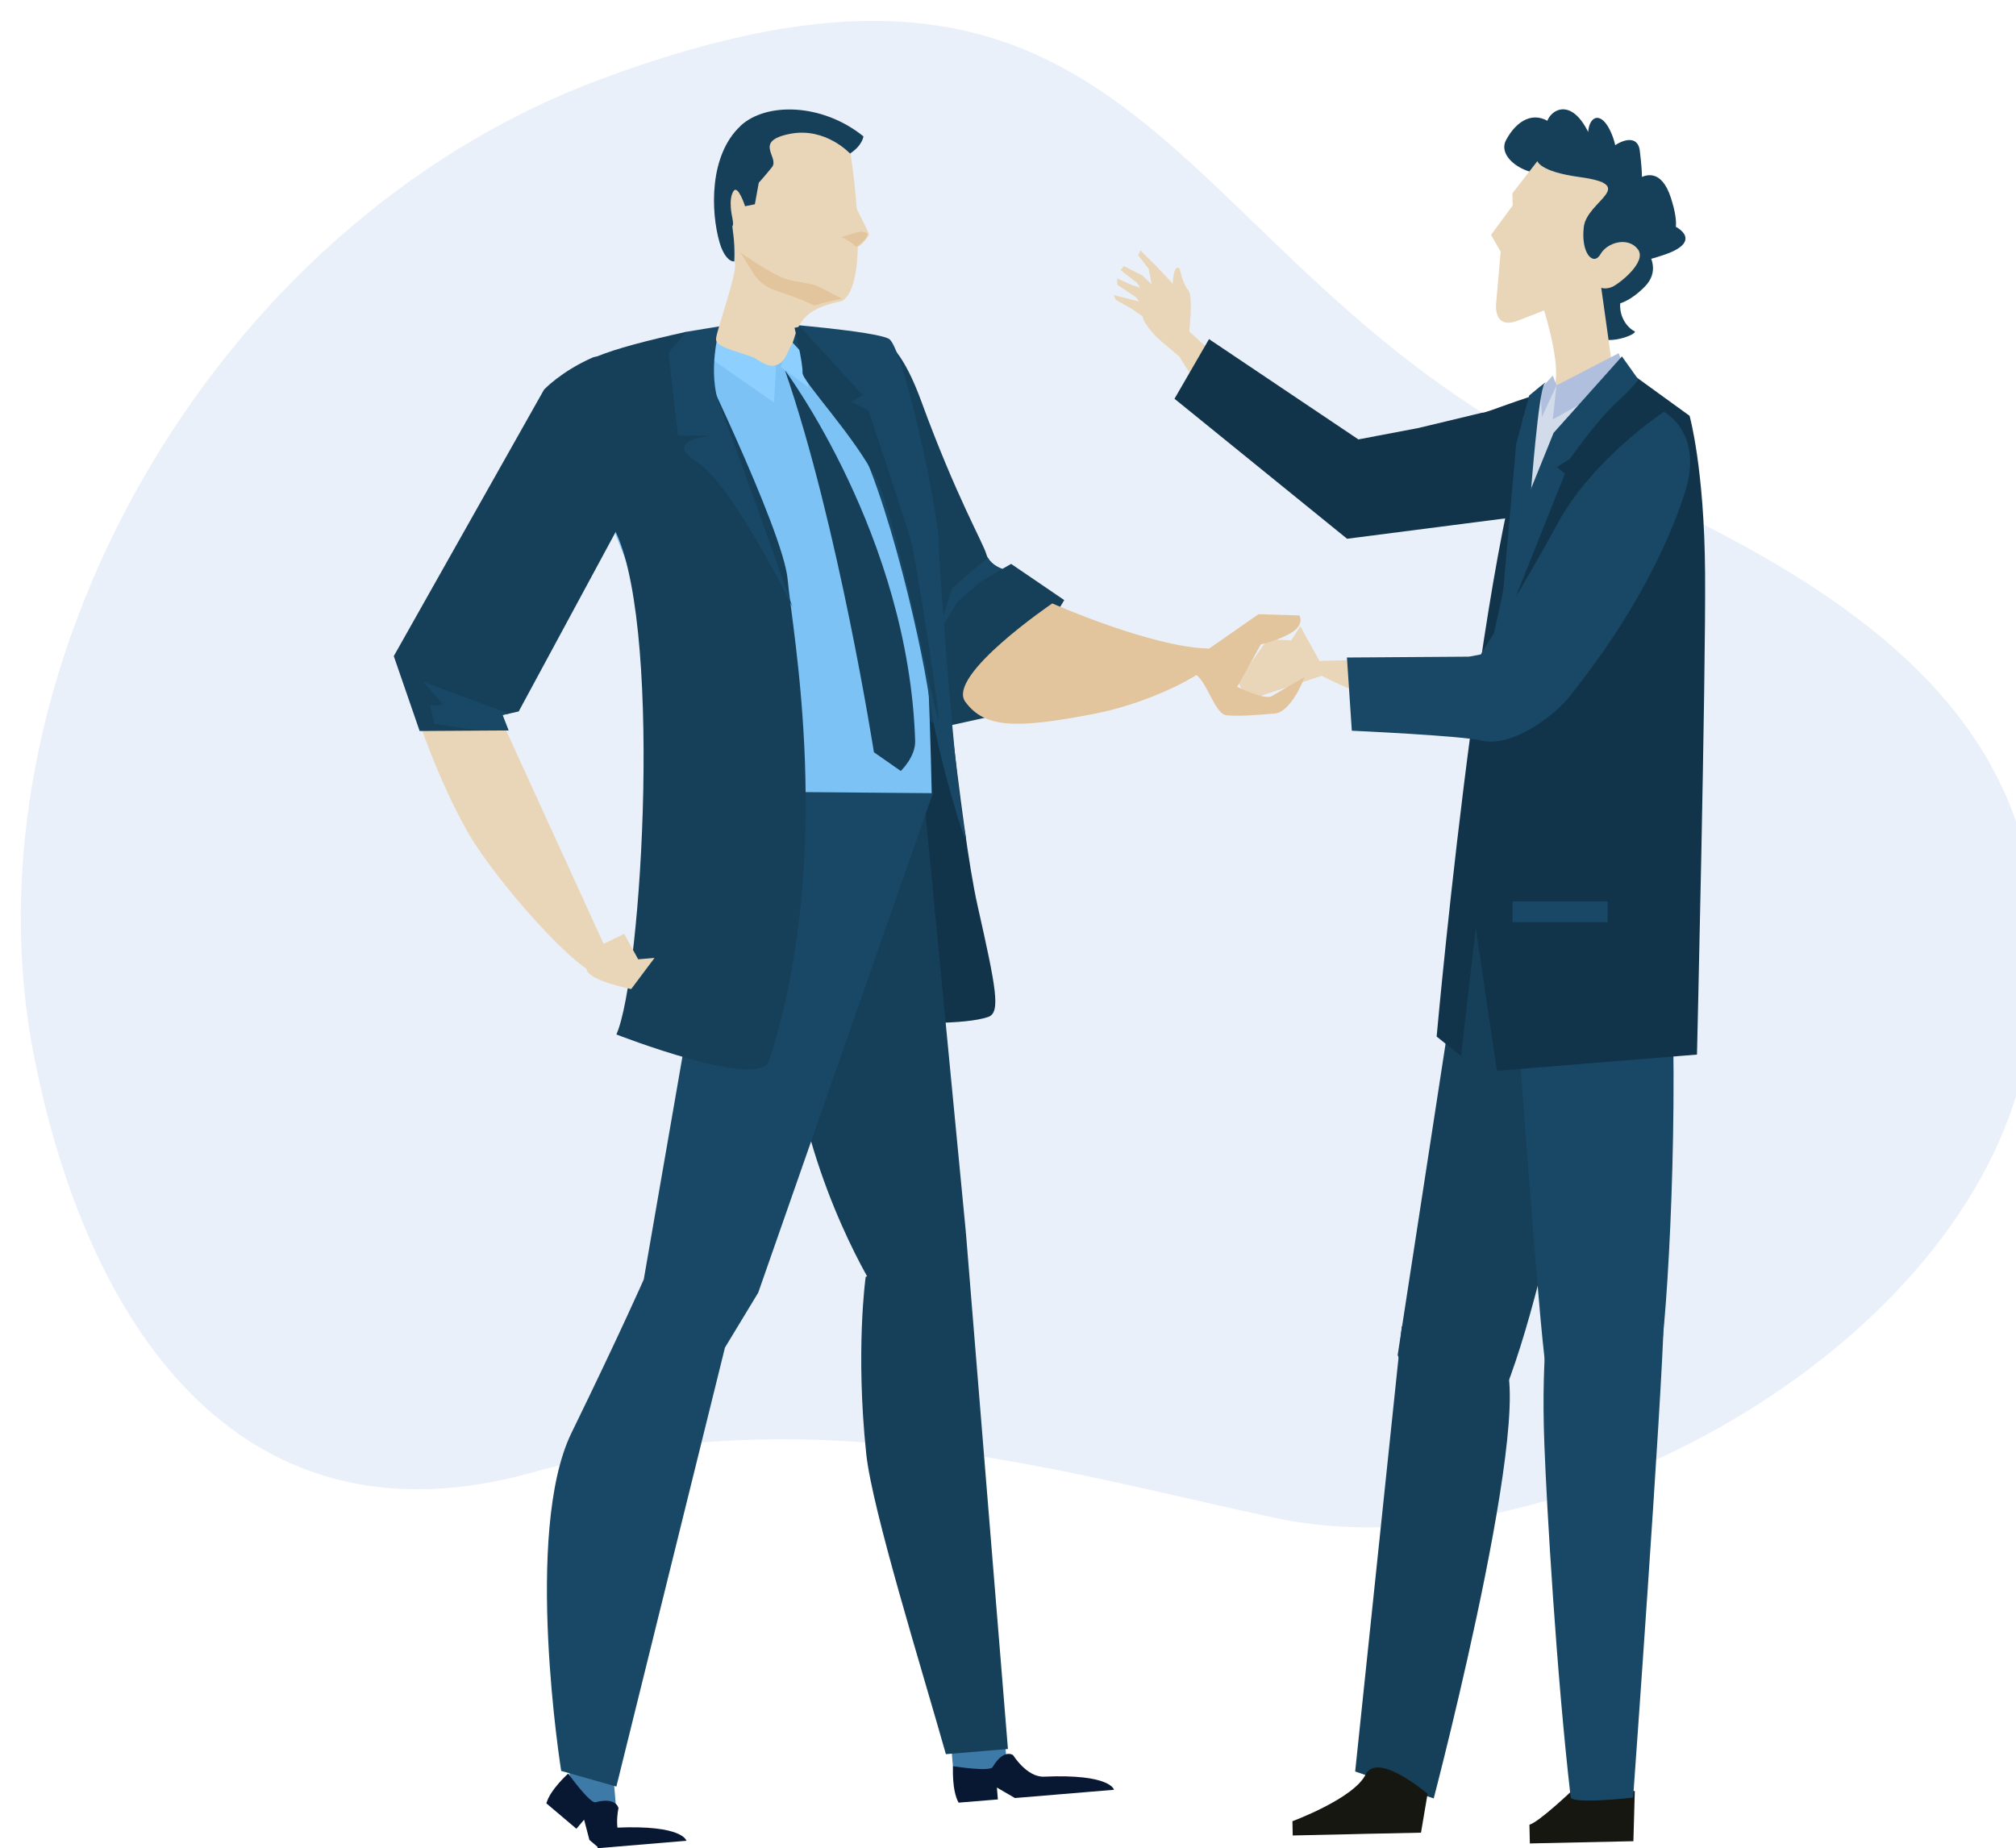 <?xml version="1.0" encoding="UTF-8"?>
<svg id="_レイヤー_2" data-name="レイヤー 2" xmlns="http://www.w3.org/2000/svg" xmlns:xlink="http://www.w3.org/1999/xlink" viewBox="0 0 144.27 132.27">
  <defs>
    <style>
      .cls-1 {
        fill: #081832;
      }

      .cls-1, .cls-2, .cls-3, .cls-4, .cls-5, .cls-6, .cls-7, .cls-8, .cls-9, .cls-10, .cls-11, .cls-12, .cls-13 {
        stroke-width: 0px;
      }

      .cls-2 {
        fill: #7dc2f5;
      }

      .cls-3 {
        fill: #3d7aa8;
      }

      .cls-4 {
        fill: #b0bfde;
      }

      .cls-5 {
        fill: #e2c59c;
      }

      .cls-6 {
        fill: #12344a;
      }

      .cls-7 {
        fill: #163f59;
      }

      .cls-8 {
        fill: #8dcfff;
      }

      .cls-9 {
        fill: #eaf0f9;
        filter: url(#drop-shadow-1);
      }

      .cls-10 {
        fill: #e9d6b8;
      }

      .cls-11 {
        fill: #194866;
      }

      .cls-12 {
        fill: #161711;
      }

      .cls-13 {
        fill: #d1dbea;
      }
    </style>
    <filter id="drop-shadow-1" filterUnits="userSpaceOnUse">
      <feOffset dx="1.49" dy="1.49"/>
      <feGaussianBlur result="blur" stdDeviation="0"/>
      <feFlood flood-color="#000" flood-opacity=".08"/>
      <feComposite in2="blur" operator="in"/>
      <feComposite in="SourceGraphic"/>
    </filter>
  </defs>
  <g id="Layer_1" data-name="Layer 1">
    <g>
      <path class="cls-9" d="M113.52,32.82c-31.99-14.01-31.47-43.8-72.1-28.61C13.27,14.72-4.42,47.11.96,74.19c4.06,20.43,15.49,35.31,35.56,29.73,20.07-5.57,37.51-.14,53.23,3.23,19.77,4.24,49.56-11.91,53.72-32.91,4.15-21-8.09-31.85-29.95-41.43Z"/>
      <g>
        <path class="cls-12" d="M109.45,130.61l.03,1.33,7.41-.16.1-3.59-4.47-.05s-2.37,2.26-3.07,2.46Z"/>
        <path class="cls-7" d="M114.92,67.63s-3.37,22.05-7.17,31.77c-3.36,8.62-7.73-2.41-7.73-2.41l5.69-36.99,10.65-1.04s.74.25-1.44,8.66Z"/>
        <path class="cls-11" d="M107.94,60.91l-1.01,14.19,1.87,1.05s1.52,21.01,1.89,22.07c2.13,6.05,7.23,2.28,7.89.24.66-2.04,1.52-17.09,1.05-28.05l-.47-10.96-11.22,1.46Z"/>
        <path class="cls-11" d="M111.02,92.56s-.78,3.77-.5,10.85c.17,4.49.86,16.37,1.88,25.21.06.54,4.47.04,4.47.04,0,0,2.08-28.79,2.2-34.36.04-1.68-4.6-5.77-8.05-1.73Z"/>
        <path class="cls-7" d="M101.8,96.46s1.25.38,5.19.43c3.93.06-4.39,31.83-4.39,31.83l-5.62-1.93,3.34-31.88,1.48,1.54Z"/>
        <path class="cls-12" d="M102.16,128.39l-.47,2.78-2.82.06s-2.12.04-2.65.06c-.53.01-3.71.08-3.71.08l-.02-1.02s4.38-1.62,5.23-3.33c.85-1.71,4.44,1.37,4.44,1.37Z"/>
        <g>
          <g>
            <path class="cls-7" d="M114.74,13.03s-3.15.27-4.13-.93c-.98-1.2,1.9-.81.6.06-1.3.86-4.21-.69-3.43-2.14.78-1.45,2-2.08,3.18-1.23,1.18.85.21,1.33-.23.5-.44-.83,1.35-2.85,2.86.03,1.51,2.88.69,3.11.18,1.2-.52-1.91.69-3.11,1.59-.87.9,2.24-.48,3.35-.83,2.35-.35-1,2.6-3.12,2.82-1.2.23,1.92.41,4.21-1.05,4.24-1.46.03,1.94-4.99,3.27-.89,1.33,4.11-1.35,2.85-1.45,1.93-.1-.92,4.9.8,1.02,2.14-3.88,1.34-2.42-.3-2.75-1.23-.33-.94,3.27,1.53,1.32,3.52-1.95,1.99-3.81,1.61-3.42-.47.39-2.08,2.59-.99,1.88.73-.7,1.73.38,2.75.79,2.93.41.18-2.68,1.46-3.28-.21-.6-1.67-1.42-9.86,1.05-10.46Z"/>
            <path class="cls-10" d="M110.02,11.53l-1.79,2.31.02.87-1.55,2.1.69,1.2-.32,3.67s-.27,1.98,1.58,1.26l1.85-.72s1.56,4.93.48,5.81c-1.08.88-1.84,1.88-1.41,2.42.4.5,1.46.13,2.55.01,1.94-.21,3.22.15,4.05.19.6.03-.23-.33-.4-1.57-.16-1.23-1.18-8.48-1.18-8.48,0,0,.33.13.79-.07.46-.2,2.52-1.78,1.83-2.69-.69-.91-2.19-.51-2.68.36-.5.87-1.41-.06-1.19-1.95.22-1.89,3.99-2.99-.31-3.58-2.89-.39-3.02-1.16-3.02-1.16Z"/>
          </g>
          <g>
            <path class="cls-10" d="M94.27,32.1l-9.89-9.04s-.66.79-.41,1.52c.68,1.97,3.43,4.91,4.97,6.57,2.1,2.28,4.8,4.11,4.8,4.11l.53-3.16Z"/>
            <g>
              <g>
                <path class="cls-10" d="M84.37,25.5l-1.25-1.06s-.62-.48-1.13-1.27c-.51-.79-.22-1.56.44-2.2.67-.63,1.17-.71,1.17-.71,0,0,1.07.48.94,1.44-.14.96.83,3.08.47,3.24-.37.15-.64.56-.64.56Z"/>
                <polygon class="cls-10" points="84.06 20.45 82.82 19.12 81.61 17.92 81.45 18.27 82.2 19.24 82.59 21.26 83.08 20.99 84.06 20.45"/>
                <polygon class="cls-10" points="81.77 19.73 80.43 19.04 80.19 19.33 81.38 20.26 82.25 21.62 83.08 20.99 81.77 19.73"/>
                <polygon class="cls-10" points="79.94 19.93 81.04 20.42 81.81 20.65 82.35 21.36 81.85 22.07 81.3 21.28 79.96 20.39 79.94 19.93"/>
                <polygon class="cls-10" points="79.7 21.12 81.8 21.65 82.14 22.18 81.83 22.69 80.98 22.1 79.85 21.46 79.7 21.12"/>
              </g>
              <path class="cls-10" d="M85.63,25.47c-.68-.69-.53-1.72-.53-1.72,0,0,.31-2.57-.07-2.99-.38-.42-.61-1.52-.61-1.52,0,0-.32-.41-.46.63-.09.68.04,1.29.04,1.29,0,0-.69,1.4-.64,1.85.11.94,1.79,2.58,1.79,2.58,0,0,.57-.03.48-.12Z"/>
            </g>
            <path class="cls-6" d="M106.1,29.53l-4.58,1.1-4.31.82-10.69-7.18-2.47,4.27,12.35,10.02,14.44-1.86s2.27-3.52,3.38-7.8c.8-3.1-7.2.51-8.11.64Z"/>
          </g>
          <path class="cls-10" d="M105.12,46.99l-12.39.37s9.18,5.53,12.52,2.74c3.34-2.79-.13-3.11-.13-3.11Z"/>
          <path class="cls-6" d="M111,27.44l.52.5,3.83-2.21,5.56,4.03s1.06,3.75,1.11,11.25c.06,7.52-.58,34.47-.58,34.47l-14.32,1.16-1.51-10.25-1.05,9.2-1.75-1.4s3.88-43.36,8.2-46.75Z"/>
          <polygon class="cls-10" points="88.9 49.44 90.09 49.85 94.95 48.25 93.05 44.82 92.41 45.83 90.71 45.76 88.58 48.75 88.9 49.44"/>
          <polygon class="cls-13" points="112.93 27.72 111 27.44 109.01 29.88 108.74 37.04 110.83 33.31 113.4 29.23 112.93 27.72"/>
          <polygon class="cls-4" points="111.39 27.58 111.12 30.02 116.46 27.03 115.84 25.28 111.39 27.58"/>
          <polygon class="cls-4" points="111.12 26.88 111.39 27.58 110.34 29.85 110.25 27.84 111.12 26.88"/>
          <path class="cls-11" d="M116.07,25.51l-4.89,5.47-2.45,6.06-2.45,11.18,5.71-14.32-.58-.47.93-.58s1.86-2.68,3.38-4.08c1.51-1.4,1.51-1.63,1.51-1.63l-1.16-1.63Z"/>
          <path class="cls-11" d="M119.07,29.47s2.89,1.49,1.5,5.79c-2.36,7.33-7.3,13.36-8.23,14.57-.93,1.21-4.03,3.72-6.34,3.17-1.46-.35-9.26-.7-9.26-.7l-.35-5.24,8.73-.06.85-.16s3-4.76,5.51-9.39c2.51-4.63,7.59-7.97,7.59-7.97Z"/>
          <path class="cls-11" d="M109.55,35.29s.56-7.38.98-7.82c.42-.44-1.1.84-1.1.84l-.42,1.58-.51,1.91-1.05,11.88,2.1-8.38Z"/>
          <rect class="cls-11" x="108.24" y="64.52" width="6.81" height="1.48"/>
        </g>
        <path class="cls-6" d="M53.45,24.94l6.26-1.24s4.55,5.95,6.18,13.41c1.63,7.46,2.74,21.8,4.07,27.72,1.33,5.92,1.67,7.65.75,7.96-3.38,1.13-15.26-.49-21.36,1.47-6.1,1.96,7.99-.26,6.22-11.67-1.77-11.42-2.12-37.66-2.12-37.66Z"/>
        <path class="cls-7" d="M57.87,28.75s-3.81,1.97,2.01,13.45c5.82,11.47,8.17,9.71,8.17,9.71l3.16-.7,4.95-8.26-3.8-2.59-.63.36s-.92-.26-1.15-1.07c-.23-.81-2.16-4.12-4.65-10.93-3.82-10.43-7.34-.35-8.07.03Z"/>
        <path class="cls-5" d="M75.31,43.19s7.04,3.12,11.17,3.23c2.77.08-2.64,3.61-8.23,4.68-5.58,1.08-7.79,1.01-9.17-.87-1.38-1.88,6.22-7.04,6.22-7.04Z"/>
        <path class="cls-11" d="M68.14,42.11l1.81-1.59.76-.59c.33.59,1.03.79,1.03.79l-1.58.92-1.65,1.44-1.52,2.58,1.15-3.54Z"/>
        <path class="cls-2" d="M66.69,56.9l-14.97.92-7.94-20.28s-5.07-12.24,2.63-13.04c7.71-.8,16.8-.12,16.8-.12,0,0,2.84,2.96,3.47,32.53Z"/>
        <path class="cls-7" d="M56.2,26.54s8.83,11.84,9.29,26.48c.04,1.15-1.03,2.16-1.03,2.16l-1.92-1.34s-2.54-16.24-6.35-27.29Z"/>
        <polygon class="cls-8" points="55.54 26.21 55.39 28.81 50.31 25.27 50.78 24.26 55.54 26.21"/>
        <polygon class="cls-8" points="56.79 24.43 57.58 24.99 57.85 27.72 55.84 26.24 56.79 24.43"/>
        <path class="cls-10" d="M60.86,13.88c0,.2.84,1.85.99,2.15.15.31.36.69.32.81-.05.12-.35.47-.48.6-.14.13-.65.66-.81-.14-.16-.81-.02-3.41-.02-3.41Z"/>
        <path class="cls-10" d="M52.62,13.57c-.61.02-1.08.53-1.06,1.14.02.61.53,1.08,1.14,1.06"/>
        <rect class="cls-3" x="68.02" y="121.29" width="3.86" height="5.89" transform="translate(-10.05 6.22) rotate(-4.75)"/>
        <rect class="cls-3" x="40.72" y="123.59" width="3.12" height="5.88" transform="translate(-10.33 3.93) rotate(-4.75)"/>
        <path class="cls-1" d="M68.6,129.02l2.81-.23-.07-.85,1.29.75,7.09-.59s-.22-1.15-5-.94c-1.23.06-2.22-1.54-2.22-1.54,0,0-.66-.5-1.47.86-.21.35-2.83-.07-2.83-.07,0,0-.1,1.73.4,2.61Z"/>
        <path class="cls-7" d="M66.15,57.39l2.97,30.81-6.41,4.27s-4.66-7.24-5.97-16.87c-1.31-9.63,9.4-18.2,9.4-18.2Z"/>
        <path class="cls-11" d="M66.76,56.77l-12.5,35.75-2.38,3.93-7.77,31.42-3.95-1.12s-2.73-17.09.74-24.2c3.47-7.11,5.17-10.98,5.17-10.98l6.06-34.92,14.63.12Z"/>
        <path class="cls-7" d="M67.69,125.55c-1.73-6.13-5.28-17.5-5.7-21.5-.78-7.4-.04-12.66-.04-12.66l7.17-3.19,3.01,36.98-4.44.37Z"/>
        <path class="cls-1" d="M44.73,132.08l-1.9.16-.65-.55-.38-1.45-.55.65-2.15-1.82c.27-.98,1.56-2.13,1.56-2.13,0,0,1.56,2.16,1.95,2.05,1.53-.39,1.65.43,1.65.43,0,0-.42,1.82.48,2.65Z"/>
        <path class="cls-1" d="M42.58,130.09c.4.38.94.74,1.54.72,4.78-.21,5,.94,5,.94l-6.35.53-.18-2.18Z"/>
        <path class="cls-5" d="M85.77,46.95l4.29-2.99,2.93.09s.39.65-.57,1.23c-.95.58-2.19.84-2.19.84l-1.69,3.04s1.98.96,2.46.67c.48-.29,2.37-1.38,2.37-1.38,0,0-.94,2.52-2.15,2.62-1.21.1-2.5.21-3.42.13-.92-.08-1.44-2.63-2.39-3.01-.95-.38.35-1.25.35-1.25Z"/>
        <path class="cls-7" d="M49.11,23.75s6.96,14.18,7.26,17.75c.3,3.57,3.43,19.6-1.33,34.42-.68,2.12-10.93-1.88-10.93-1.88,1.85-4.14,3.39-30.25-.33-36.5-6.04-10.15-6.04-11.25,5.32-13.79Z"/>
        <path class="cls-11" d="M51.53,23.35s-.99,3.27.01,5.78c1.01,2.51,5.18,14.33,5.18,14.33,0,0-4.32-8.82-6.85-10.4-2.52-1.59,1.04-1.88,1.04-1.88h-2.39s-.69-5.93-.69-5.93l1.27-1.5,2.43-.4Z"/>
        <path class="cls-11" d="M55.44,23.13s7.15.56,8.17,1.12c1.02.55,3.5,12.18,3.56,14.43.05,2.26,1.21,17.72,1.85,20.72.65,3-1.87-4.9-2.51-9.37-.64-4.47-3.54-16.99-6.2-20.23-2.66-3.24-2.57-4.17-2.57-4.17l-2.3-2.5Z"/>
        <g>
          <path class="cls-10" d="M60.63,9.5s1.94,10.59-.36,12.04c-.1.06-1.81.28-2.64,1.16-.78.83-.75,1.69-1.02,2.05-.09.12-.38.87-.58,1.07-.84.87-1.66-.08-2.2-.27-1.3-.47-2.61-.73-2.59-1.28.02-.6,1.5-4.63,1.36-5.42-.39-2.32-3.27-6.44.59-9.41,1.13-.87,7.08-.61,7.43.05Z"/>
          <path class="cls-5" d="M60.28,21.38s-.35-.15-.98-.5c-.21-.12-.83-.44-1.16-.52-1.49-.33-1.44-.19-2.3-.56-.98-.42-2.87-1.74-2.87-1.74,0,0,.67,1.04.92,1.46.48.79,1.15,1.13,1.74,1.32,2.55.83,2.41,1.03,2.74,1.01.02,0,.2-.11,1.9-.48Z"/>
          <path class="cls-7" d="M52.99,9.01c1.85-1.72,5.87-1.62,8.8.75,0,0-.06.64-.96,1.23,0,0-1.75-1.91-4.3-1.41-2.68.53-.71,1.68-1.29,2.39-.48.6-.94,1.11-.94,1.11l-.28,1.54-.7.14s-.51-1.58-.83-1.08c-.39.61-.1,1.81-.07,1.98.03.17.07.46,0,.51-.06.04.2.96.13,2.54-.33.03-.78-.39-1.06-1.37-.63-2.2-.75-6.24,1.51-8.33Z"/>
          <path class="cls-5" d="M60.21,16.97s1.26-.42,1.39-.39c.14.02.47.04.48.17.02.13-.15.48-.76.89-.15.1-.08-.23-1.11-.66Z"/>
        </g>
        <path class="cls-7" d="M57.25,23.38l4.5,4.91-.86.47,1.25.6s2.78,8.25,3.09,9.52c.31,1.27,1.76,10.33,1.93,12.41.17,2.08-2.84-13.73-4.4-16.89-1.56-3.16-5.38-7.13-5.33-7.73.05-.6-.57-3.21-.57-3.21"/>
        <g>
          <path class="cls-10" d="M36.01,51.82l7.98,17.47s-1.37.55-2.25-.11c-2.39-1.79-6.7-6.85-8.3-9.68-2.18-3.88-3.55-8.15-3.55-8.15l6.12.46Z"/>
          <path class="cls-10" d="M42.05,69.55c.47.72,3.12,1.24,3.12,1.24l1.67-2.23-1.17.1-1-1.82-2.44,1.18s-.47,1.08-.19,1.53Z"/>
          <path class="cls-7" d="M44.74,36.81l-7.62,14.11-1.16.26.43,1.1-6.36.04-1.85-5.36,10.75-19.07s1.21-1.3,3.48-2.3c1.61-.71,5.94,5.61,3.67,9.13-.68,1.05-1.2,1.83-1.33,2.1Z"/>
          <path class="cls-11" d="M30.26,48.78s4.06,1.55,6.21,2.28l-.51.11.43,1.1h-2.2s-3.12-.47-3.12-.47l-.28-1.28.95-.08-1.48-1.66Z"/>
        </g>
      </g>
    </g>
  </g>
</svg>